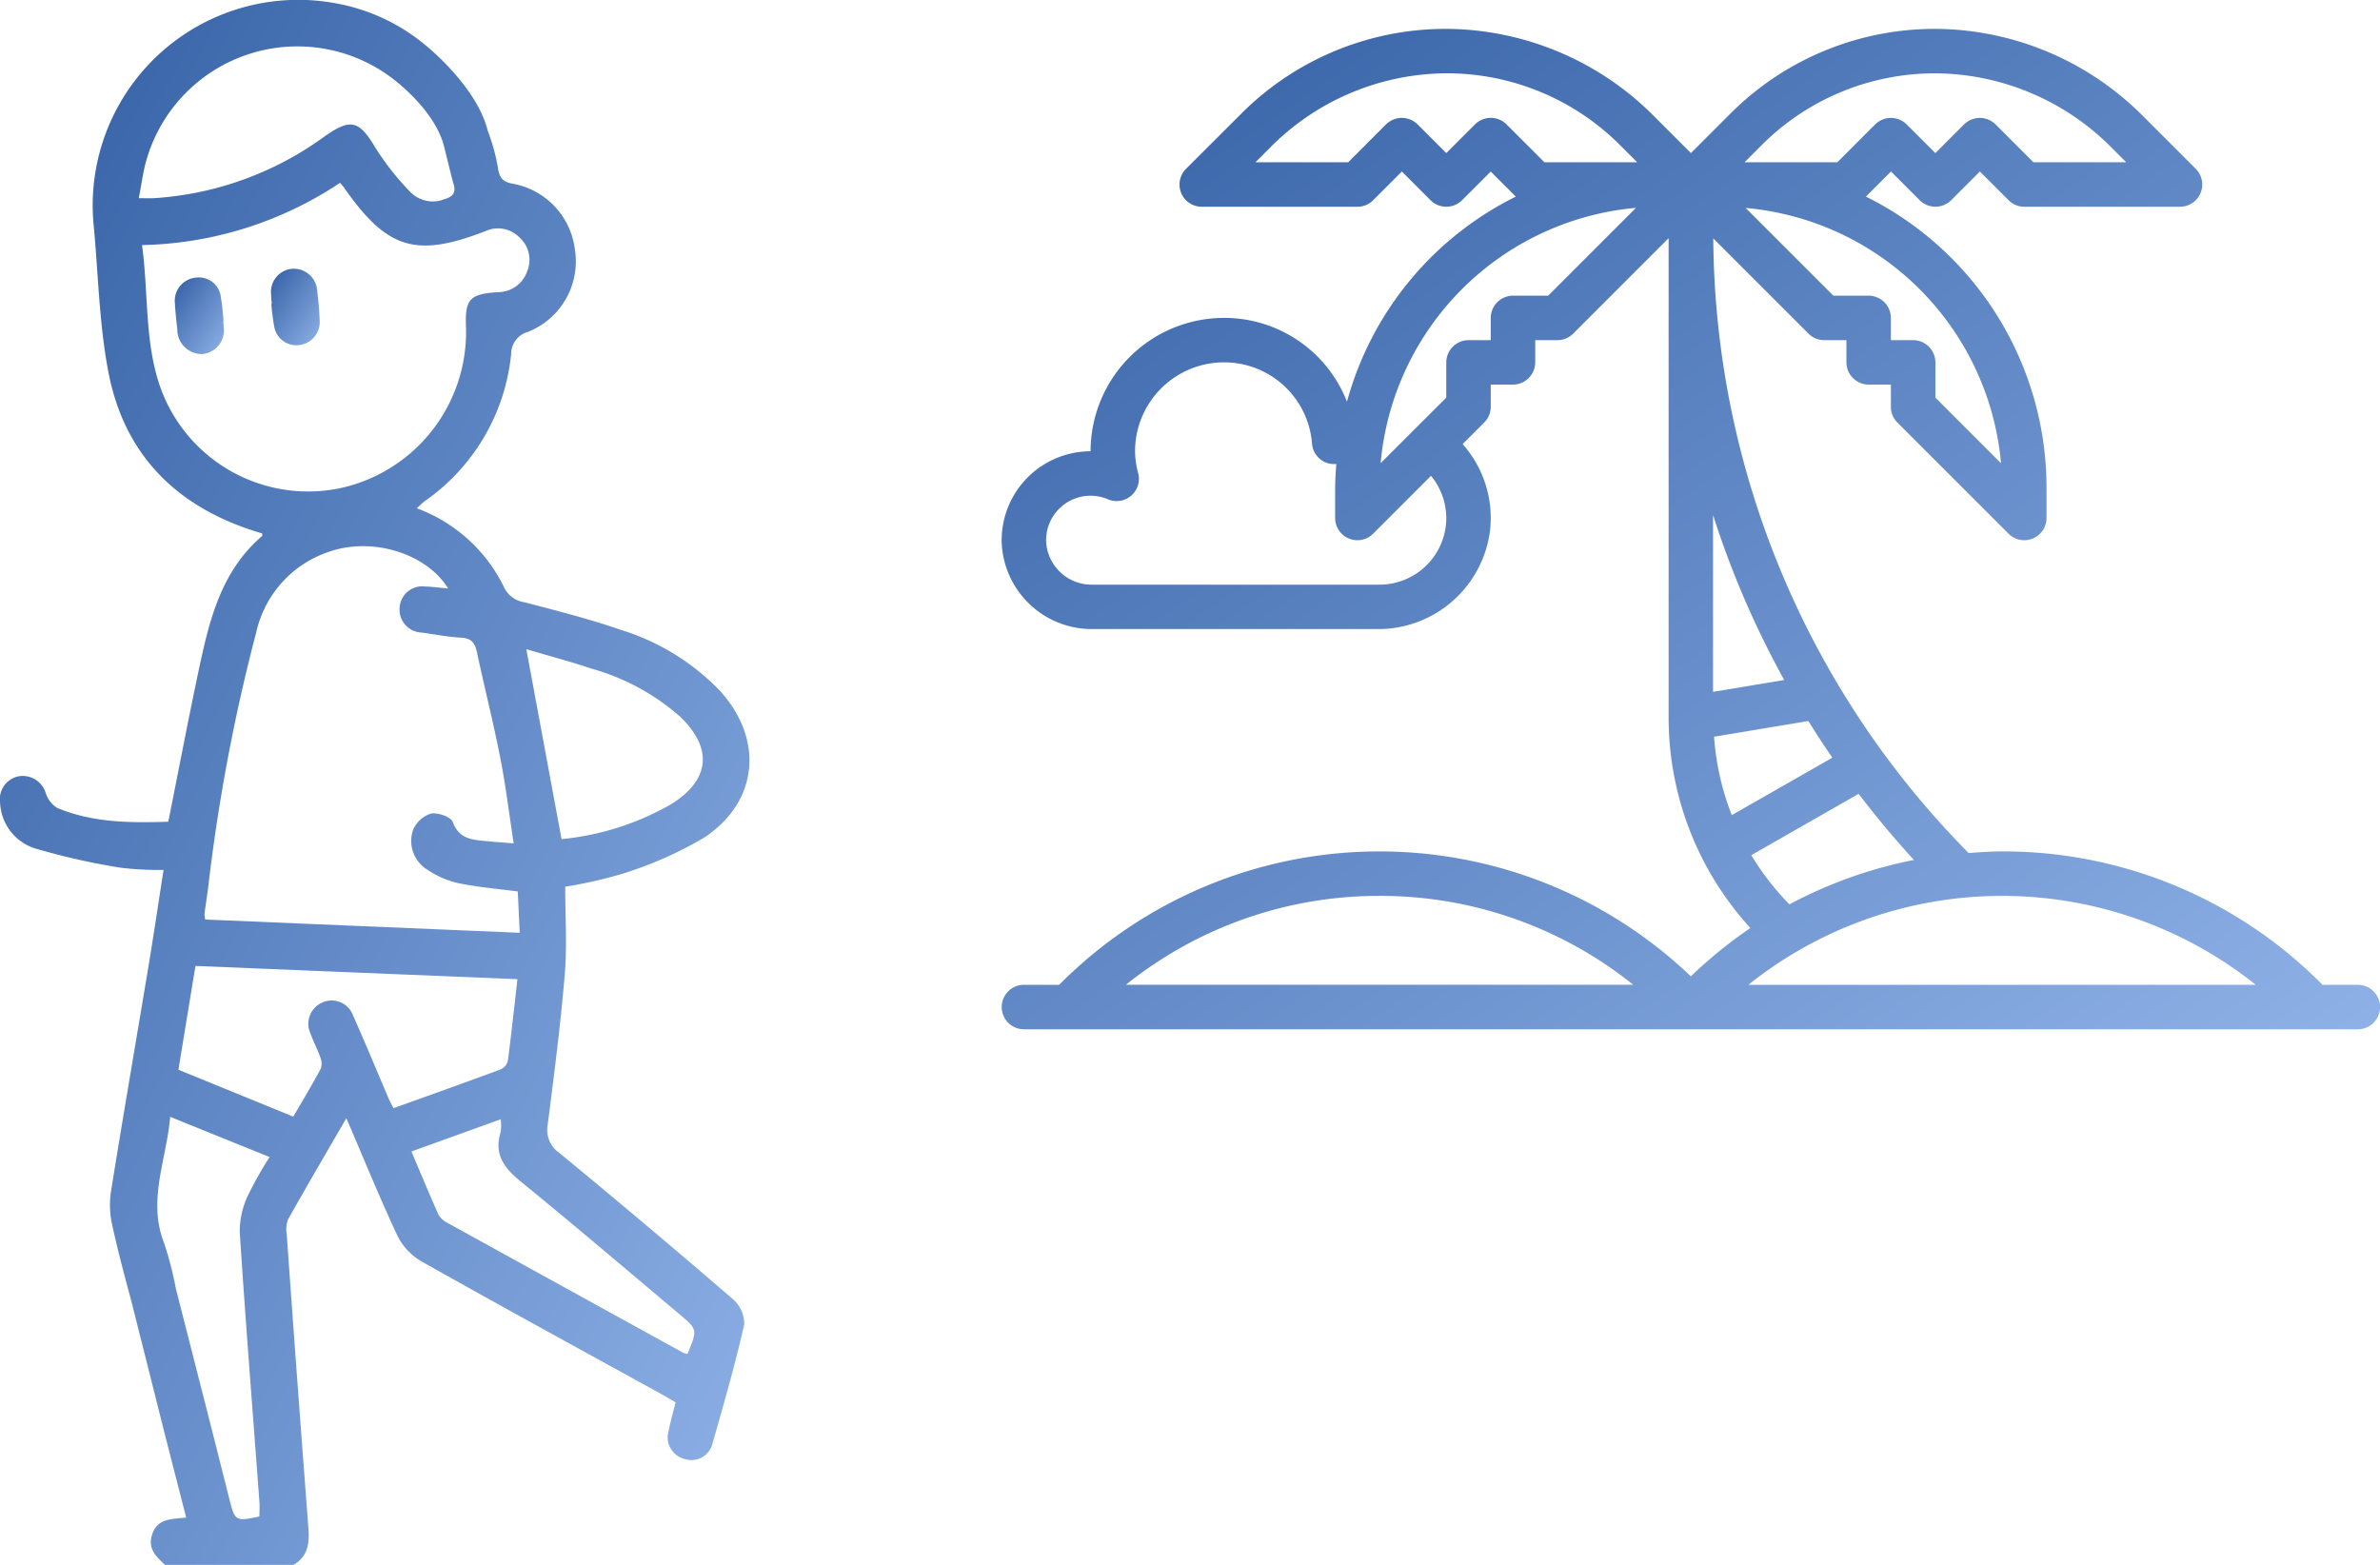 <svg xmlns="http://www.w3.org/2000/svg" xmlns:xlink="http://www.w3.org/1999/xlink" width="209.474" height="137.74" viewBox="0 0 209.474 137.74"><defs><style>.a{fill:url(#a);}</style><linearGradient id="a" x1="-0.476" x2="0.774" y2="1.329" gradientUnits="objectBoundingBox"><stop offset="0" stop-color="#1d4c94"/><stop offset="1" stop-color="#94b6eb"/></linearGradient></defs><g transform="translate(267.7 -53.185)"><path class="a" d="M175.576,146.763l-.1-.1a39.483,39.483,0,0,0-28.105-11.642c-.986,0-1.96.072-2.933.143a.012.012,0,0,1-.009,0,77.649,77.649,0,0,1-22.475-54.07.012.012,0,0,1,.02-.009l8.36,8.36a1.943,1.943,0,0,0,1.383.575h1.945a.012.012,0,0,1,.012.012v1.933a1.968,1.968,0,0,0,1.969,1.969h1.933a.012.012,0,0,1,.012.012V95.89a1.947,1.947,0,0,0,.573,1.384l9.783,9.783a1.958,1.958,0,0,0,1.384.573,1.924,1.924,0,0,0,.749-.149,1.955,1.955,0,0,0,1.208-1.808v-2.627A28.608,28.608,0,0,0,135.4,77.391a.012.012,0,0,1,0-.019l2.187-2.187a.012.012,0,0,1,.017,0l2.513,2.513a1.968,1.968,0,0,0,2.783,0l2.513-2.513a.012.012,0,0,1,.016,0l2.522,2.521a1.947,1.947,0,0,0,1.384.573h13.7a1.957,1.957,0,0,0,1.383-3.34l-4.592-4.592a25.988,25.988,0,0,0-17.565-7.711,25.419,25.419,0,0,0-18.834,7.48l-3.431,3.431a.012.012,0,0,1-.016,0l-3.2-3.2a25.987,25.987,0,0,0-17.565-7.711,25.419,25.419,0,0,0-18.834,7.48L75.549,74.94a1.957,1.957,0,0,0,1.384,3.34h13.7a1.947,1.947,0,0,0,1.383-.573l2.522-2.521a.012.012,0,0,1,.017,0L97.064,77.7a1.968,1.968,0,0,0,2.783,0l2.513-2.513a.012.012,0,0,1,.017,0l2.187,2.187a.011.011,0,0,1,0,.019A28.509,28.509,0,0,0,89.724,95.407a.011.011,0,0,1-.021,0,11.588,11.588,0,0,0-10.814-7.345,11.752,11.752,0,0,0-11.74,11.729.011.011,0,0,1-.012.011,7.834,7.834,0,0,0-7.812,8.05,7.943,7.943,0,0,0,8,7.6H92.394a9.918,9.918,0,0,0,9.912-8.673,9.777,9.777,0,0,0-2.405-7.6.011.011,0,0,1,0-.016l1.895-1.895a1.948,1.948,0,0,0,.573-1.384V93.945a.012.012,0,0,1,.012-.012h1.933a1.968,1.968,0,0,0,1.969-1.969V90.031a.012.012,0,0,1,.012-.012h1.945a1.948,1.948,0,0,0,1.384-.573l8.38-8.38a.012.012,0,0,1,.02.008v42.208a27.448,27.448,0,0,0,7.188,18.471.011.011,0,0,1,0,.017,40.1,40.1,0,0,0-5.222,4.241.011.011,0,0,1-.016,0,39.682,39.682,0,0,0-55.49.653l-.1.1h-3.1a1.956,1.956,0,0,0-1.957,1.957h0a1.957,1.957,0,0,0,1.957,1.957h117.4a1.957,1.957,0,0,0,1.957-1.957h0a1.957,1.957,0,0,0-1.957-1.957Zm-5.908,0H125.077a.012.012,0,0,1-.008-.021,35.767,35.767,0,0,1,44.606,0A.012.012,0,0,1,169.668,146.763ZM130.326,123.55q1.012,1.626,2.1,3.21a.011.011,0,0,1,0,.017l-8.83,5.045a.012.012,0,0,1-.017-.006,23.434,23.434,0,0,1-1.555-6.878.012.012,0,0,1,.01-.013l8.282-1.38A.012.012,0,0,1,130.326,123.55Zm-8.391-2.59V105.483a.011.011,0,0,1,.022,0,81.121,81.121,0,0,0,6.233,14.437.012.012,0,0,1-.008.017l-6.234,1.037A.012.012,0,0,1,121.936,120.96Zm25.318-20.129-5.748-5.748a.012.012,0,0,1,0-.008V91.988a1.968,1.968,0,0,0-1.968-1.969H137.6a.012.012,0,0,1-.012-.012V88.075a1.968,1.968,0,0,0-1.969-1.969h-3.086a.013.013,0,0,1-.008,0l-7.7-7.7a.012.012,0,0,1,.009-.02,24.771,24.771,0,0,1,22.443,22.443A.012.012,0,0,1,147.254,100.831ZM126.185,72.883a21.531,21.531,0,0,1,15.953-6.335,22.014,22.014,0,0,1,14.878,6.532l1.265,1.265a.012.012,0,0,1-.008.02h-8.13a.012.012,0,0,1-.008,0l-3.328-3.328a1.968,1.968,0,0,0-2.783,0l-2.513,2.513a.012.012,0,0,1-.017,0l-2.513-2.513a1.968,1.968,0,0,0-2.783,0l-3.328,3.328a.013.013,0,0,1-.008,0h-8.13a.012.012,0,0,1-.008-.02Zm-25.208-1.849-2.513,2.513a.012.012,0,0,1-.017,0l-2.513-2.513a1.968,1.968,0,0,0-2.783,0l-3.328,3.328a.012.012,0,0,1-.008,0h-8.13a.012.012,0,0,1-.008-.02l1.265-1.265a22.014,22.014,0,0,1,14.878-6.532,21.531,21.531,0,0,1,15.954,6.335l1.463,1.463a.012.012,0,0,1-.008.02H107.1a.012.012,0,0,1-.008,0l-3.328-3.328A1.968,1.968,0,0,0,100.977,71.035Zm-2.521,34.638a5.878,5.878,0,0,1-5.87,5.87H67.273a4,4,0,0,1-4.033-3.728,3.911,3.911,0,0,1,5.441-3.785,1.957,1.957,0,0,0,2.659-2.289,7.69,7.69,0,0,1-.278-1.938,7.835,7.835,0,0,1,7.827-7.827,7.753,7.753,0,0,1,7.75,7.166,1.951,1.951,0,0,0,1.057,1.576,1.922,1.922,0,0,0,1.067.2.011.011,0,0,1,.012.012c-.051.7-.1,1.406-.1,2.118v2.627a1.955,1.955,0,0,0,1.207,1.808,1.924,1.924,0,0,0,.749.149,1.958,1.958,0,0,0,1.383-.573l5.086-5.086a.012.012,0,0,1,.018,0A5.869,5.869,0,0,1,98.456,105.673Zm8.968-19.567h-3.086a1.968,1.968,0,0,0-1.969,1.969v1.933a.012.012,0,0,1-.012.012h-1.933a1.968,1.968,0,0,0-1.969,1.969v3.086a.012.012,0,0,1,0,.008L92.7,100.831a.012.012,0,0,1-.02-.009,24.772,24.772,0,0,1,22.443-22.443.012.012,0,0,1,.009.02l-7.7,7.7A.013.013,0,0,1,107.424,86.106Zm17.89,49.239,9.423-5.385a.012.012,0,0,1,.015,0q2.281,2.99,4.849,5.8a.011.011,0,0,1-.006.019,39.286,39.286,0,0,0-10.928,3.9.012.012,0,0,1-.014,0,23.281,23.281,0,0,1-3.343-4.313A.012.012,0,0,1,125.314,135.346Zm-32.728,3.591a35.55,35.55,0,0,1,22.3,7.805.012.012,0,0,1-.008.021H70.29a.012.012,0,0,1-.007-.021A35.549,35.549,0,0,1,92.586,138.936Z" transform="translate(-238.862 -6.896)"/><g transform="translate(-267.7 53.185)"><path class="a" d="M-203.251,167.486q-7.54-6.5-15.223-12.823a2.463,2.463,0,0,1-1.018-2.507c.561-4.4,1.13-8.8,1.5-13.222.21-2.529.038-5.089.038-7.7a40.208,40.208,0,0,0,5.1-1.162,34.167,34.167,0,0,0,7.077-3.128c4.83-3.15,5.339-8.656,1.454-12.945a20.448,20.448,0,0,0-8.726-5.37c-2.783-.968-5.656-1.686-8.509-2.438a2.345,2.345,0,0,1-1.792-1.34,13.841,13.841,0,0,0-7.674-6.928c.278-.248.484-.464.721-.638a17.939,17.939,0,0,0,7.589-12.922,2.021,2.021,0,0,1,1.5-1.973,6.675,6.675,0,0,0,4.109-7.265,6.708,6.708,0,0,0-5.427-5.763c-.972-.163-1.21-.557-1.348-1.431a16.834,16.834,0,0,0-.892-3.227c-.949-3.92-5.442-7.51-5.442-7.51a17.023,17.023,0,0,0-8.078-3.744A18.093,18.093,0,0,0-259.445,73.14c.4,4.283.479,8.629,1.292,12.833,1.445,7.475,6.266,12.047,13.518,14.161,0,.065.046.2.006.229-3.622,3.1-4.65,7.429-5.576,11.786-.93,4.378-1.766,8.776-2.683,13.364-3.217.1-6.594.122-9.8-1.225a2.414,2.414,0,0,1-.982-1.284,2.117,2.117,0,0,0-2.4-1.488,2.048,2.048,0,0,0-1.623,2.3,4.409,4.409,0,0,0,3.082,4.047,60.122,60.122,0,0,0,7.549,1.7,28.587,28.587,0,0,0,3.756.193c-.45,2.887-.853,5.622-1.305,8.349-1.115,6.715-2.277,13.423-3.352,20.145a8.037,8.037,0,0,0,.171,2.9c.475,2.186,1.059,4.349,1.638,6.511l2.174,8.629c.86,3.471,1.762,6.933,2.666,10.473-1.264.134-2.564.042-3.018,1.553-.368,1.225.413,1.9,1.155,2.612h11.3c1.335-.773,1.418-1.989,1.312-3.364q-.99-12.871-1.9-25.747a2.478,2.478,0,0,1,.116-1.3c1.64-2.918,3.334-5.806,5.133-8.91,1.536,3.578,2.911,6.958,4.454,10.26a5.373,5.373,0,0,0,2.063,2.291c7.022,3.959,14.1,7.817,21.16,11.708.426.235.842.487,1.3.752-.216.875-.45,1.689-.614,2.517a1.966,1.966,0,0,0,1.462,2.482,1.9,1.9,0,0,0,2.4-1.384c1-3.485,2-6.973,2.8-10.507A2.953,2.953,0,0,0-203.251,167.486Zm-12.373-55.443a19.807,19.807,0,0,1,7.838,4.272c2.841,2.779,2.553,5.518-.8,7.628a23.939,23.939,0,0,1-9.691,3.1l-3.1-16.715C-219.371,110.92-217.477,111.419-215.624,112.043Zm-39.155-44.885a13.826,13.826,0,0,1,21.422-7.218c.071.051.141.1.211.157.818.626,3.793,3.067,4.528,5.972.285,1.126.545,2.258.854,3.377.2.739-.112,1.047-.783,1.261a2.777,2.777,0,0,1-3.008-.591,23.5,23.5,0,0,1-3.13-3.969c-1.4-2.342-2.141-2.571-4.414-.98a28.5,28.5,0,0,1-15.078,5.463c-.35.018-.7,0-1.311,0C-255.238,69.382-255.107,68.24-254.779,67.158Zm1.208,20.17c-1.426-4.021-1.047-8.3-1.629-12.571a32.6,32.6,0,0,0,17.43-5.48c.171.2.266.3.341.408,3.793,5.439,6.333,6.219,12.474,3.835a2.646,2.646,0,0,1,2.983.572,2.638,2.638,0,0,1,.671,2.967,2.718,2.718,0,0,1-2.572,1.842c-2.5.161-2.915.612-2.814,3.1a14.062,14.062,0,0,1-11.061,14.149A13.815,13.815,0,0,1-253.571,87.329Zm3.87,46.284c.091-.711.2-1.418.3-2.129a161.8,161.8,0,0,1,4.265-22.689,9.693,9.693,0,0,1,6.4-7.046c3.809-1.324,8.569.139,10.48,3.236-.759-.068-1.381-.156-2.005-.172a1.99,1.99,0,0,0-2.262,1.792,2.02,2.02,0,0,0,1.958,2.26c1.153.164,2.3.386,3.463.449.9.049,1.207.475,1.379,1.281.664,3.108,1.444,6.192,2.057,9.309.478,2.432.774,4.9,1.176,7.516-.953-.078-1.66-.126-2.365-.195-1.238-.12-2.434-.156-3-1.695-.164-.448-1.323-.845-1.927-.732a2.579,2.579,0,0,0-1.552,1.406,2.967,2.967,0,0,0,1.25,3.533,8.023,8.023,0,0,0,2.676,1.174c1.7.356,3.436.5,5.279.742.052,1.118.108,2.3.17,3.635l-27.682-1.166A2.691,2.691,0,0,1-249.7,133.612Zm3.1,28.008c.516,7.916,1.144,15.825,1.731,23.737.033.439,0,.882,0,1.308-2.119.446-2.158.414-2.661-1.6q-1.224-4.885-2.473-9.764l-2.217-8.686a30.359,30.359,0,0,0-1.041-4.027c-1.471-3.764.209-7.283.539-11.1l8.753,3.54a31.6,31.6,0,0,0-1.93,3.43A7.4,7.4,0,0,0-246.6,161.62Zm13.53-10.894c-.189-.377-.32-.609-.424-.852-1.038-2.425-2.043-4.864-3.118-7.272a2.006,2.006,0,0,0-2.758-1.16,2.037,2.037,0,0,0-1,2.718c.259.714.618,1.391.867,2.107a1.4,1.4,0,0,1,.034.989c-.756,1.406-1.58,2.775-2.415,4.215l-10.113-4.13,1.5-9.136,28.337,1.167c-.286,2.514-.536,4.866-.845,7.21a1.117,1.117,0,0,1-.627.727C-226.717,148.457-229.83,149.563-233.068,150.726Zm25.877,21.628a1.654,1.654,0,0,1-.341-.083q-10.42-5.731-20.831-11.478a1.762,1.762,0,0,1-.75-.714c-.8-1.788-1.549-3.6-2.374-5.541l7.865-2.838a4.674,4.674,0,0,1-.012,1.138c-.606,1.949.307,3.156,1.769,4.346,4.693,3.821,9.3,7.754,13.932,11.644C-206.3,170.2-206.3,170.2-207.191,172.354Z" transform="translate(267.701 -53.185)"/><path class="a" d="M-206.3,147.584c-.075-.667-.11-1.343-.234-2a1.949,1.949,0,0,0-2.259-1.782,2.043,2.043,0,0,0-1.788,2.287c.036.76.126,1.518.208,2.276a2.151,2.151,0,0,0,2.259,2.154,2.087,2.087,0,0,0,1.816-2.393c0-.179-.022-.358-.034-.537Z" transform="translate(225.98 -119.359)"/><path class="a" d="M-174.9,145.432a25.029,25.029,0,0,0-.215-2.54,2.062,2.062,0,0,0-2.269-1.968,2.043,2.043,0,0,0-1.786,2.28c0,.268.036.536.056.8l-.038,0a19.816,19.816,0,0,0,.254,1.993,1.973,1.973,0,0,0,2.259,1.628A2.038,2.038,0,0,0-174.9,145.432Z" transform="translate(203.034 -117.261)"/></g></g></svg>